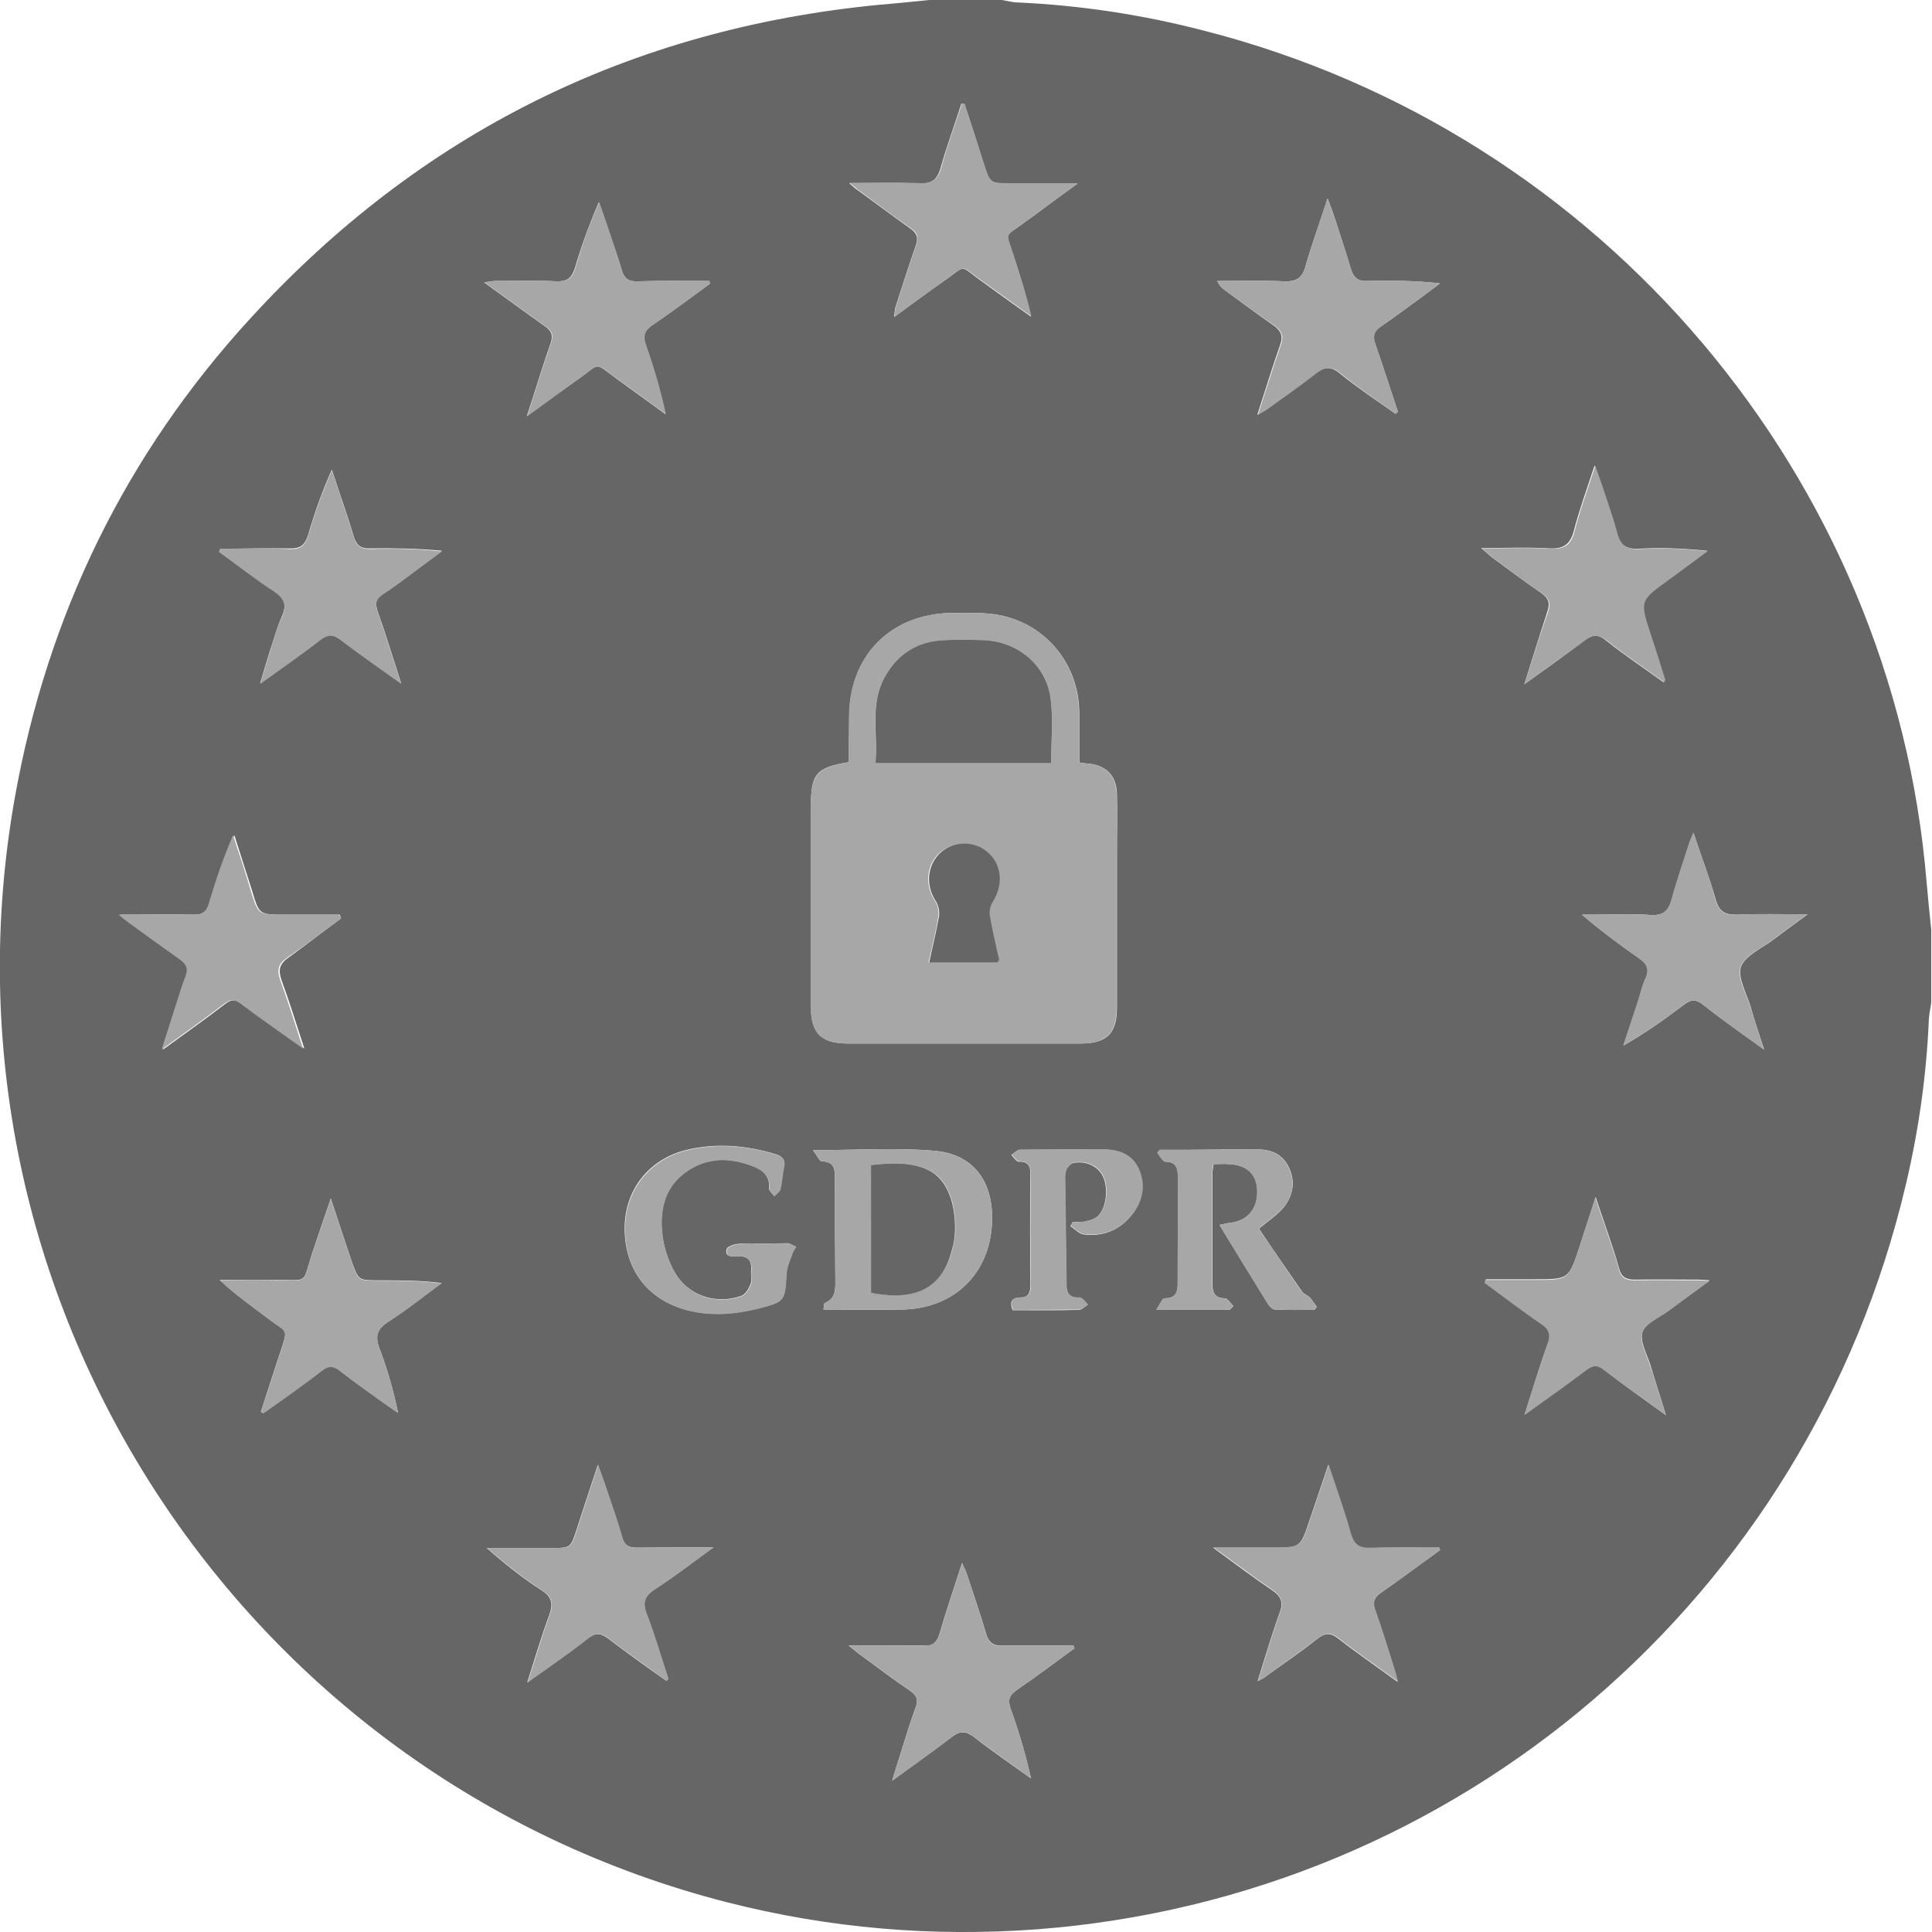 <?xml version="1.0" encoding="UTF-8"?> <svg xmlns="http://www.w3.org/2000/svg" width="39" height="39" viewBox="0 0 39 39" fill="none"> <g clip-path="url(#clip0)"> <path d="M18.762 0C19.249 0 19.736 0 20.223 0C20.319 0.014 20.408 0.041 20.504 0.048C21.786 0.103 23.055 0.295 24.296 0.617C32.388 2.682 38.21 9.671 38.889 17.785C38.917 18.114 38.951 18.444 38.985 18.773C38.985 19.26 38.985 19.747 38.985 20.234C38.972 20.344 38.944 20.453 38.937 20.57C38.889 21.702 38.732 22.813 38.471 23.917C36.51 32.244 29.453 38.294 20.943 38.945C18.83 39.103 16.739 38.925 14.688 38.403C4.799 35.879 -1.489 26.133 0.301 16.091C0.959 12.415 2.536 9.17 5.067 6.413C8.482 2.689 12.713 0.583 17.754 0.096C18.09 0.069 18.426 0.034 18.762 0ZM17.137 15.385C16.471 15.494 16.369 15.618 16.369 16.29C16.369 17.628 16.369 18.972 16.369 20.309C16.369 20.858 16.574 21.064 17.116 21.064C18.686 21.064 20.25 21.064 21.82 21.064C22.342 21.064 22.547 20.858 22.547 20.344C22.547 19.28 22.547 18.217 22.547 17.154C22.547 16.784 22.554 16.407 22.547 16.036C22.541 15.652 22.321 15.44 21.944 15.412C21.896 15.412 21.855 15.398 21.786 15.392C21.786 15.049 21.786 14.713 21.786 14.383C21.779 13.409 21.114 12.593 20.161 12.415C19.859 12.36 19.544 12.374 19.242 12.374C18.001 12.374 17.143 13.224 17.143 14.472C17.137 14.781 17.137 15.083 17.137 15.385ZM28.171 8.354C28.184 8.34 28.205 8.327 28.219 8.313C28.068 7.86 27.924 7.408 27.766 6.955C27.704 6.79 27.725 6.687 27.883 6.585C28.157 6.399 28.424 6.194 28.692 6.002C28.815 5.912 28.939 5.816 29.069 5.72C28.562 5.665 28.075 5.659 27.588 5.672C27.41 5.679 27.327 5.604 27.272 5.439C27.176 5.11 27.067 4.788 26.964 4.465C26.923 4.335 26.875 4.205 26.799 4.006C26.634 4.513 26.477 4.938 26.353 5.377C26.285 5.624 26.161 5.686 25.921 5.679C25.469 5.659 25.023 5.672 24.57 5.672C24.618 5.768 24.673 5.823 24.735 5.864C25.057 6.098 25.373 6.338 25.702 6.564C25.86 6.674 25.908 6.784 25.839 6.969C25.681 7.415 25.544 7.874 25.38 8.375C25.476 8.32 25.524 8.299 25.565 8.265C25.894 8.025 26.23 7.799 26.545 7.545C26.724 7.408 26.854 7.38 27.046 7.538C27.41 7.833 27.794 8.087 28.171 8.354ZM14.332 5.727C14.325 5.707 14.325 5.693 14.318 5.672C13.831 5.672 13.344 5.665 12.864 5.679C12.686 5.686 12.597 5.617 12.549 5.453C12.487 5.227 12.405 5.007 12.329 4.781C12.254 4.547 12.171 4.314 12.089 4.081C11.897 4.527 11.739 4.959 11.609 5.398C11.547 5.604 11.458 5.686 11.239 5.679C10.827 5.659 10.409 5.672 9.998 5.672C9.943 5.672 9.881 5.686 9.771 5.7C10.21 6.015 10.601 6.303 10.999 6.585C11.129 6.674 11.17 6.763 11.116 6.928C10.951 7.394 10.814 7.86 10.635 8.402C11.013 8.128 11.328 7.895 11.65 7.668C12.144 7.319 11.966 7.298 12.48 7.668C12.796 7.902 13.118 8.128 13.433 8.361C13.331 7.874 13.193 7.415 13.036 6.969C12.967 6.784 13.001 6.681 13.166 6.564C13.564 6.297 13.941 6.008 14.332 5.727ZM21.69 33.273C21.683 33.252 21.676 33.239 21.669 33.218C21.183 33.218 20.703 33.211 20.216 33.218C20.051 33.218 19.969 33.163 19.914 33.005C19.791 32.587 19.646 32.169 19.509 31.75C19.489 31.695 19.461 31.647 19.42 31.551C19.256 32.066 19.098 32.525 18.961 32.992C18.913 33.156 18.824 33.232 18.645 33.218C18.419 33.204 18.193 33.218 17.959 33.218C17.706 33.218 17.452 33.218 17.13 33.218C17.253 33.314 17.315 33.369 17.383 33.417C17.713 33.657 18.035 33.904 18.371 34.13C18.508 34.226 18.542 34.315 18.481 34.473C18.371 34.775 18.275 35.09 18.179 35.399C18.124 35.564 18.076 35.728 18.008 35.948C18.446 35.625 18.837 35.351 19.215 35.063C19.379 34.933 19.496 34.94 19.66 35.063C20.037 35.358 20.428 35.625 20.812 35.9C20.703 35.413 20.565 34.946 20.401 34.494C20.339 34.315 20.373 34.219 20.531 34.11C20.922 33.842 21.306 33.554 21.69 33.273ZM19.468 2.092C19.448 2.092 19.427 2.092 19.407 2.092C19.269 2.524 19.112 2.949 18.988 3.388C18.92 3.628 18.81 3.711 18.563 3.704C18.11 3.683 17.651 3.697 17.143 3.697C17.226 3.766 17.26 3.807 17.308 3.834C17.665 4.095 18.014 4.355 18.371 4.609C18.508 4.705 18.542 4.794 18.488 4.952C18.343 5.364 18.213 5.782 18.076 6.2C18.062 6.249 18.062 6.297 18.049 6.399C18.433 6.118 18.769 5.871 19.112 5.631C19.496 5.357 19.379 5.357 19.763 5.638C20.113 5.892 20.463 6.146 20.812 6.393C20.716 5.947 20.579 5.528 20.442 5.117C20.305 4.692 20.277 4.781 20.62 4.534C20.709 4.465 20.805 4.403 20.895 4.335C21.162 4.136 21.43 3.937 21.752 3.704C21.251 3.704 20.819 3.704 20.394 3.704C19.983 3.704 19.983 3.704 19.859 3.32C19.736 2.908 19.599 2.497 19.468 2.092ZM30.77 13.814C31.209 13.498 31.599 13.224 31.97 12.936C32.141 12.806 32.258 12.792 32.429 12.936C32.8 13.231 33.191 13.492 33.581 13.773C33.595 13.732 33.602 13.725 33.602 13.718C33.506 13.409 33.41 13.101 33.307 12.792C33.088 12.12 33.088 12.12 33.671 11.701C33.938 11.509 34.199 11.317 34.459 11.118C33.986 11.07 33.533 11.05 33.081 11.077C32.806 11.091 32.69 10.988 32.628 10.734C32.553 10.432 32.443 10.144 32.347 9.849C32.306 9.719 32.258 9.589 32.189 9.397C32.032 9.877 31.881 10.288 31.771 10.714C31.696 10.995 31.558 11.084 31.277 11.07C30.845 11.043 30.406 11.063 29.899 11.063C30.015 11.159 30.07 11.214 30.132 11.262C30.454 11.496 30.77 11.736 31.099 11.962C31.264 12.072 31.298 12.175 31.229 12.367C31.078 12.826 30.934 13.293 30.77 13.814ZM13.454 33.931C13.468 33.917 13.475 33.904 13.488 33.89C13.344 33.458 13.221 33.019 13.056 32.594C12.96 32.354 13.008 32.217 13.221 32.079C13.605 31.832 13.968 31.544 14.4 31.236C14.27 31.236 14.215 31.236 14.167 31.236C13.728 31.236 13.289 31.236 12.851 31.242C12.686 31.242 12.597 31.188 12.556 31.03C12.48 30.756 12.384 30.488 12.295 30.221C12.233 30.022 12.165 29.83 12.069 29.569C11.911 30.049 11.774 30.454 11.643 30.865C11.52 31.242 11.527 31.249 11.129 31.249C10.697 31.249 10.258 31.249 9.826 31.249C10.183 31.565 10.546 31.853 10.93 32.1C11.143 32.237 11.17 32.374 11.088 32.601C10.93 33.026 10.8 33.472 10.642 33.965C11.088 33.643 11.486 33.376 11.856 33.081C12.014 32.957 12.117 32.957 12.274 33.074C12.658 33.369 13.056 33.65 13.454 33.931ZM29.069 31.291C29.062 31.277 29.055 31.256 29.049 31.242C28.582 31.242 28.109 31.236 27.643 31.249C27.423 31.256 27.327 31.181 27.265 30.968C27.135 30.522 26.977 30.083 26.813 29.569C26.669 29.994 26.552 30.351 26.429 30.707C26.25 31.242 26.244 31.242 25.688 31.242C25.311 31.242 24.934 31.242 24.488 31.242C24.927 31.565 25.304 31.846 25.688 32.107C25.866 32.23 25.908 32.347 25.832 32.553C25.674 32.992 25.544 33.437 25.386 33.938C25.476 33.89 25.517 33.87 25.551 33.842C25.901 33.588 26.257 33.348 26.593 33.081C26.744 32.964 26.854 32.95 27.012 33.074C27.389 33.369 27.78 33.636 28.212 33.952C28.184 33.842 28.177 33.787 28.157 33.739C28.027 33.328 27.903 32.916 27.759 32.511C27.698 32.34 27.739 32.244 27.883 32.148C28.28 31.867 28.671 31.579 29.069 31.291ZM4.45 11.077C4.443 11.098 4.436 11.111 4.422 11.132C4.786 11.4 5.142 11.674 5.52 11.921C5.732 12.058 5.801 12.195 5.691 12.442C5.588 12.668 5.526 12.915 5.444 13.155C5.382 13.348 5.328 13.54 5.252 13.793C5.698 13.471 6.089 13.204 6.466 12.909C6.63 12.778 6.733 12.792 6.884 12.915C7.261 13.204 7.652 13.478 8.098 13.793C7.927 13.265 7.789 12.806 7.625 12.346C7.57 12.181 7.577 12.079 7.735 11.983C7.981 11.825 8.208 11.64 8.448 11.468C8.606 11.352 8.763 11.235 8.921 11.118C8.42 11.07 7.94 11.063 7.467 11.07C7.289 11.077 7.2 11.015 7.145 10.844C7.056 10.542 6.953 10.24 6.85 9.939C6.802 9.788 6.747 9.63 6.699 9.479C6.5 9.925 6.349 10.357 6.219 10.803C6.157 10.995 6.068 11.077 5.856 11.07C5.389 11.063 4.916 11.077 4.45 11.077ZM33.629 28.567C33.513 28.183 33.41 27.875 33.314 27.552C33.245 27.333 33.094 27.072 33.156 26.887C33.218 26.702 33.499 26.592 33.691 26.448C33.945 26.256 34.206 26.071 34.514 25.845C34.391 25.838 34.336 25.831 34.288 25.831C33.856 25.831 33.424 25.824 32.998 25.831C32.827 25.831 32.731 25.783 32.683 25.605C32.621 25.371 32.539 25.138 32.464 24.912C32.388 24.685 32.306 24.452 32.21 24.164C32.086 24.548 31.984 24.864 31.881 25.179C31.668 25.824 31.668 25.824 30.976 25.824C30.646 25.824 30.324 25.824 29.995 25.824C29.988 25.845 29.981 25.865 29.974 25.886C30.351 26.16 30.722 26.448 31.106 26.709C31.277 26.825 31.318 26.935 31.243 27.127C31.078 27.58 30.941 28.039 30.777 28.554C31.222 28.231 31.627 27.943 32.025 27.648C32.155 27.552 32.244 27.532 32.381 27.642C32.765 27.957 33.177 28.238 33.629 28.567ZM5.266 28.499C5.28 28.506 5.293 28.52 5.314 28.526C5.705 28.238 6.109 27.964 6.493 27.669C6.644 27.552 6.733 27.566 6.871 27.676C7.131 27.882 7.405 28.074 7.673 28.266C7.796 28.355 7.913 28.437 8.036 28.52C7.94 28.067 7.824 27.648 7.666 27.237C7.563 26.976 7.604 26.832 7.844 26.674C8.215 26.434 8.558 26.16 8.914 25.899C8.475 25.845 8.057 25.845 7.639 25.845C7.234 25.845 7.234 25.845 7.097 25.454C6.96 25.049 6.829 24.651 6.678 24.192C6.541 24.596 6.418 24.946 6.301 25.303C6.096 25.941 6.233 25.831 5.561 25.838C5.184 25.845 4.806 25.838 4.436 25.838C4.758 26.14 5.101 26.38 5.437 26.633C5.801 26.908 5.821 26.805 5.657 27.299C5.526 27.696 5.396 28.094 5.266 28.499ZM34.185 16.811C34.137 16.928 34.109 16.983 34.096 17.038C33.979 17.408 33.849 17.778 33.746 18.156C33.684 18.382 33.581 18.485 33.328 18.471C32.937 18.444 32.546 18.464 32.155 18.464C32.08 18.464 32.011 18.464 31.936 18.464C32.313 18.787 32.69 19.068 33.074 19.335C33.239 19.445 33.307 19.555 33.218 19.754C33.149 19.898 33.115 20.062 33.067 20.213C32.971 20.508 32.868 20.81 32.772 21.105C33.204 20.858 33.595 20.584 33.972 20.296C34.13 20.172 34.226 20.159 34.391 20.289C34.768 20.591 35.166 20.865 35.611 21.187C35.502 20.851 35.412 20.591 35.337 20.316C35.255 20.049 35.07 19.726 35.145 19.514C35.234 19.28 35.57 19.143 35.803 18.965C36.009 18.807 36.222 18.656 36.489 18.457C35.961 18.457 35.515 18.444 35.076 18.464C34.83 18.471 34.699 18.409 34.631 18.149C34.507 17.717 34.343 17.291 34.185 16.811ZM6.884 18.54C6.877 18.512 6.871 18.492 6.857 18.464C6.486 18.464 6.116 18.464 5.746 18.464C5.232 18.464 5.232 18.464 5.088 17.977C4.971 17.607 4.847 17.23 4.731 16.859C4.532 17.319 4.374 17.771 4.244 18.224C4.189 18.403 4.093 18.464 3.915 18.464C3.428 18.457 2.948 18.464 2.42 18.464C2.502 18.533 2.543 18.574 2.598 18.608C2.948 18.862 3.291 19.116 3.647 19.363C3.778 19.452 3.833 19.541 3.771 19.706C3.675 19.946 3.606 20.2 3.524 20.447C3.449 20.673 3.38 20.892 3.291 21.187C3.743 20.858 4.141 20.577 4.525 20.282C4.662 20.172 4.751 20.159 4.902 20.275C5.286 20.577 5.691 20.844 6.144 21.167C5.979 20.659 5.842 20.22 5.684 19.788C5.609 19.575 5.643 19.452 5.835 19.322C6.178 19.075 6.528 18.8 6.884 18.54ZM16.41 23.218C16.492 23.32 16.54 23.444 16.595 23.444C16.849 23.451 16.855 23.608 16.855 23.794C16.855 24.466 16.855 25.145 16.862 25.817C16.862 26.009 16.883 26.208 16.65 26.304C16.629 26.311 16.636 26.373 16.622 26.434C17.164 26.434 17.692 26.441 18.22 26.434C19.201 26.414 19.921 25.783 20.017 24.802C20.092 24.006 19.77 23.314 18.872 23.231C18.083 23.163 17.287 23.218 16.41 23.218ZM24.831 26.434C24.852 26.414 24.872 26.386 24.899 26.366C24.838 26.311 24.783 26.208 24.721 26.208C24.502 26.201 24.474 26.078 24.474 25.899C24.474 25.166 24.474 24.438 24.474 23.704C24.474 23.643 24.488 23.581 24.495 23.499C24.605 23.499 24.707 23.492 24.803 23.499C25.167 23.512 25.366 23.698 25.38 24.02C25.393 24.397 25.188 24.644 24.831 24.685C24.762 24.692 24.687 24.713 24.618 24.727C24.954 25.282 25.277 25.803 25.599 26.325C25.626 26.373 25.688 26.434 25.736 26.434C26.004 26.448 26.271 26.441 26.532 26.441C26.545 26.421 26.566 26.4 26.58 26.38C26.532 26.318 26.491 26.249 26.442 26.194C26.395 26.146 26.312 26.119 26.278 26.064C25.983 25.639 25.688 25.213 25.414 24.802C25.592 24.651 25.777 24.535 25.908 24.377C26.1 24.143 26.154 23.862 26.024 23.581C25.908 23.314 25.681 23.204 25.4 23.204C24.906 23.204 24.413 23.204 23.919 23.211C23.747 23.211 23.583 23.211 23.411 23.211C23.398 23.231 23.377 23.252 23.363 23.272C23.418 23.334 23.473 23.451 23.528 23.451C23.754 23.451 23.775 23.595 23.782 23.753C23.789 23.869 23.782 23.979 23.782 24.096C23.782 24.672 23.789 25.248 23.775 25.824C23.775 26.002 23.795 26.215 23.507 26.208C23.466 26.208 23.418 26.331 23.343 26.441C23.857 26.441 24.289 26.441 24.721 26.441C24.749 26.441 24.79 26.434 24.831 26.434ZM15.374 25.104C15.21 25.104 15.052 25.09 14.887 25.111C14.812 25.117 14.681 25.166 14.668 25.213C14.627 25.378 14.771 25.364 14.873 25.358C15.1 25.344 15.182 25.44 15.162 25.659C15.155 25.748 15.182 25.845 15.148 25.927C15.114 26.016 15.045 26.133 14.963 26.16C14.455 26.338 13.9 26.16 13.625 25.694C13.488 25.46 13.399 25.172 13.365 24.898C13.317 24.425 13.413 23.965 13.831 23.663C14.256 23.355 14.723 23.355 15.196 23.54C15.402 23.615 15.546 23.739 15.525 23.993C15.525 24.041 15.594 24.096 15.628 24.143C15.669 24.096 15.738 24.054 15.751 24C15.786 23.855 15.786 23.711 15.82 23.567C15.854 23.423 15.806 23.348 15.662 23.3C15.072 23.122 14.469 23.067 13.865 23.211C13.097 23.396 12.61 24.02 12.61 24.795C12.61 25.625 13.07 26.229 13.852 26.441C14.339 26.572 14.819 26.53 15.292 26.414C15.847 26.277 15.84 26.27 15.875 25.694C15.882 25.563 15.943 25.433 15.991 25.303C16.005 25.255 16.039 25.213 16.067 25.166C16.012 25.145 15.957 25.104 15.902 25.097C15.731 25.097 15.552 25.104 15.374 25.104ZM21.656 24.665C21.642 24.692 21.622 24.727 21.608 24.754C21.697 24.809 21.779 24.905 21.875 24.919C22.246 24.967 22.575 24.843 22.815 24.562C23.048 24.288 23.13 23.951 22.986 23.608C22.842 23.279 22.547 23.204 22.218 23.204C21.676 23.204 21.128 23.204 20.586 23.211C20.531 23.211 20.469 23.279 20.415 23.314C20.463 23.362 20.517 23.451 20.565 23.451C20.778 23.444 20.805 23.561 20.799 23.732C20.792 24.473 20.792 25.207 20.799 25.947C20.799 26.105 20.757 26.194 20.586 26.194C20.428 26.194 20.373 26.277 20.442 26.448C20.888 26.448 21.334 26.455 21.779 26.441C21.841 26.441 21.896 26.373 21.958 26.338C21.903 26.29 21.841 26.194 21.786 26.194C21.567 26.208 21.526 26.091 21.526 25.913C21.519 25.213 21.505 24.521 21.498 23.821C21.498 23.746 21.498 23.67 21.526 23.608C21.553 23.554 21.608 23.492 21.663 23.478C21.93 23.423 22.177 23.547 22.273 23.766C22.383 24.027 22.321 24.445 22.129 24.576C22.047 24.631 21.937 24.651 21.834 24.672C21.786 24.672 21.718 24.665 21.656 24.665Z" fill="#666666"></path> <path d="M17.137 15.385C17.137 15.083 17.137 14.774 17.137 14.472C17.137 13.231 17.988 12.374 19.236 12.374C19.545 12.374 19.86 12.36 20.155 12.415C21.115 12.586 21.773 13.402 21.78 14.383C21.78 14.713 21.78 15.049 21.78 15.392C21.842 15.398 21.89 15.412 21.938 15.412C22.315 15.44 22.535 15.652 22.541 16.036C22.548 16.407 22.541 16.784 22.541 17.154C22.541 18.217 22.541 19.281 22.541 20.344C22.541 20.858 22.329 21.064 21.814 21.064C20.244 21.064 18.68 21.064 17.11 21.064C16.568 21.064 16.369 20.858 16.363 20.309C16.363 18.972 16.363 17.628 16.363 16.29C16.376 15.625 16.479 15.494 17.137 15.385ZM21.218 15.405C21.218 14.946 21.266 14.5 21.204 14.075C21.108 13.409 20.525 12.943 19.853 12.922C19.593 12.915 19.332 12.909 19.071 12.922C18.523 12.95 18.111 13.204 17.851 13.684C17.556 14.232 17.72 14.822 17.672 15.405C18.886 15.405 20.045 15.405 21.218 15.405ZM20.141 19.431C20.155 19.39 20.162 19.383 20.155 19.377C20.093 19.082 20.018 18.794 19.97 18.499C19.956 18.403 19.983 18.279 20.032 18.197C20.244 17.861 20.21 17.456 19.922 17.202C19.654 16.969 19.25 16.976 18.982 17.202C18.694 17.456 18.66 17.861 18.879 18.197C18.934 18.279 18.955 18.403 18.941 18.499C18.893 18.807 18.818 19.109 18.742 19.431C19.243 19.431 19.689 19.431 20.141 19.431Z" fill="#A7A7A7"></path> <path d="M28.172 8.354C27.801 8.087 27.417 7.826 27.061 7.538C26.869 7.38 26.738 7.408 26.56 7.545C26.238 7.799 25.909 8.025 25.579 8.265C25.538 8.292 25.49 8.32 25.394 8.375C25.559 7.867 25.696 7.415 25.854 6.969C25.922 6.783 25.874 6.674 25.716 6.564C25.374 6.338 25.058 6.098 24.736 5.864C24.674 5.816 24.612 5.768 24.571 5.672C25.024 5.672 25.477 5.659 25.922 5.679C26.162 5.693 26.286 5.624 26.354 5.377C26.478 4.938 26.629 4.513 26.8 4.006C26.869 4.205 26.917 4.335 26.965 4.465C27.067 4.788 27.177 5.11 27.273 5.439C27.321 5.604 27.404 5.672 27.589 5.672C28.076 5.659 28.556 5.665 29.07 5.72C28.947 5.816 28.823 5.906 28.693 6.002C28.425 6.2 28.158 6.399 27.884 6.585C27.733 6.687 27.712 6.79 27.767 6.955C27.925 7.408 28.069 7.86 28.22 8.313C28.199 8.327 28.185 8.34 28.172 8.354Z" fill="#A7A7A7"></path> <path d="M14.333 5.727C13.949 6.008 13.565 6.296 13.174 6.564C13.009 6.674 12.982 6.783 13.043 6.969C13.201 7.415 13.338 7.874 13.441 8.361C13.126 8.128 12.803 7.901 12.488 7.668C11.974 7.298 12.152 7.325 11.658 7.668C11.336 7.895 11.02 8.128 10.643 8.402C10.815 7.86 10.959 7.394 11.123 6.928C11.178 6.763 11.144 6.674 11.007 6.585C10.609 6.303 10.218 6.015 9.779 5.7C9.889 5.686 9.951 5.672 10.005 5.672C10.417 5.672 10.835 5.659 11.247 5.679C11.466 5.686 11.562 5.604 11.617 5.398C11.747 4.959 11.898 4.52 12.097 4.081C12.179 4.314 12.255 4.547 12.337 4.781C12.412 5.007 12.488 5.226 12.556 5.453C12.604 5.617 12.687 5.686 12.872 5.679C13.359 5.665 13.846 5.672 14.326 5.672C14.319 5.693 14.326 5.707 14.333 5.727Z" fill="#A7A7A7"></path> <path d="M21.691 33.273C21.307 33.554 20.923 33.842 20.532 34.11C20.374 34.212 20.34 34.315 20.402 34.494C20.566 34.946 20.703 35.413 20.813 35.9C20.429 35.619 20.038 35.351 19.661 35.063C19.497 34.933 19.38 34.933 19.215 35.063C18.838 35.358 18.447 35.632 18.008 35.948C18.077 35.728 18.125 35.564 18.18 35.399C18.276 35.09 18.372 34.775 18.482 34.473C18.543 34.315 18.502 34.219 18.372 34.13C18.036 33.897 17.714 33.657 17.384 33.417C17.323 33.369 17.261 33.321 17.131 33.218C17.453 33.218 17.707 33.218 17.96 33.218C18.187 33.218 18.413 33.211 18.646 33.218C18.825 33.225 18.914 33.156 18.962 32.992C19.106 32.525 19.256 32.066 19.421 31.551C19.462 31.647 19.497 31.695 19.51 31.75C19.647 32.169 19.785 32.58 19.915 33.005C19.963 33.163 20.045 33.225 20.217 33.218C20.703 33.211 21.184 33.218 21.671 33.218C21.677 33.232 21.684 33.252 21.691 33.273Z" fill="#A7A7A7"></path> <path d="M19.469 2.092C19.599 2.497 19.737 2.908 19.867 3.313C19.99 3.697 19.99 3.697 20.402 3.697C20.827 3.697 21.259 3.697 21.76 3.697C21.437 3.937 21.17 4.136 20.902 4.328C20.813 4.397 20.717 4.458 20.628 4.527C20.278 4.781 20.313 4.685 20.45 5.11C20.58 5.528 20.717 5.94 20.82 6.386C20.47 6.132 20.121 5.885 19.771 5.631C19.387 5.357 19.51 5.35 19.119 5.624C18.776 5.871 18.441 6.118 18.056 6.393C18.07 6.29 18.063 6.242 18.084 6.194C18.214 5.775 18.351 5.357 18.495 4.945C18.55 4.788 18.516 4.692 18.379 4.602C18.022 4.356 17.666 4.088 17.316 3.827C17.275 3.793 17.233 3.759 17.151 3.69C17.666 3.69 18.118 3.676 18.578 3.697C18.825 3.704 18.934 3.622 19.003 3.382C19.119 2.943 19.277 2.517 19.421 2.085C19.428 2.092 19.449 2.092 19.469 2.092Z" fill="#A7A7A7"></path> <path d="M30.771 13.814C30.942 13.293 31.079 12.826 31.244 12.373C31.312 12.181 31.278 12.079 31.114 11.969C30.784 11.749 30.469 11.502 30.147 11.269C30.085 11.221 30.03 11.173 29.913 11.07C30.421 11.07 30.853 11.05 31.292 11.077C31.58 11.091 31.717 11.002 31.786 10.72C31.895 10.295 32.046 9.884 32.204 9.404C32.273 9.596 32.314 9.726 32.362 9.856C32.458 10.151 32.561 10.439 32.643 10.741C32.705 10.995 32.821 11.098 33.096 11.084C33.548 11.057 34.001 11.077 34.474 11.125C34.213 11.317 33.946 11.516 33.685 11.708C33.102 12.127 33.102 12.127 33.322 12.799C33.425 13.107 33.521 13.416 33.617 13.725C33.617 13.732 33.61 13.738 33.596 13.773C33.205 13.492 32.814 13.231 32.444 12.936C32.266 12.799 32.149 12.806 31.985 12.936C31.594 13.224 31.203 13.498 30.771 13.814Z" fill="#A7A7A7"></path> <path d="M13.455 33.931C13.064 33.643 12.666 33.369 12.282 33.074C12.124 32.95 12.022 32.957 11.864 33.081C11.487 33.376 11.096 33.643 10.65 33.965C10.815 33.465 10.938 33.026 11.096 32.6C11.178 32.374 11.151 32.237 10.938 32.1C10.554 31.846 10.191 31.565 9.834 31.249C10.266 31.249 10.705 31.249 11.137 31.249C11.535 31.249 11.528 31.249 11.651 30.865C11.782 30.454 11.919 30.049 12.076 29.569C12.166 29.829 12.234 30.028 12.303 30.22C12.392 30.488 12.488 30.755 12.563 31.03C12.611 31.194 12.701 31.249 12.858 31.242C13.297 31.236 13.736 31.236 14.175 31.236C14.23 31.236 14.278 31.236 14.408 31.236C13.976 31.551 13.613 31.832 13.229 32.079C13.009 32.223 12.968 32.354 13.064 32.594C13.229 33.019 13.352 33.458 13.496 33.89C13.476 33.911 13.462 33.924 13.455 33.931Z" fill="#A7A7A7"></path> <path d="M29.07 31.291C28.679 31.578 28.288 31.867 27.89 32.141C27.746 32.237 27.705 32.34 27.767 32.505C27.911 32.909 28.035 33.321 28.165 33.732C28.178 33.78 28.192 33.835 28.22 33.945C27.788 33.629 27.397 33.362 27.02 33.067C26.862 32.944 26.752 32.957 26.601 33.074C26.258 33.334 25.909 33.581 25.559 33.835C25.524 33.863 25.483 33.883 25.394 33.931C25.552 33.437 25.682 32.985 25.84 32.546C25.915 32.34 25.867 32.223 25.696 32.1C25.312 31.839 24.935 31.551 24.496 31.236C24.942 31.236 25.319 31.236 25.696 31.236C26.258 31.236 26.258 31.236 26.437 30.701C26.56 30.344 26.677 29.987 26.821 29.562C26.992 30.076 27.15 30.515 27.273 30.961C27.335 31.167 27.431 31.249 27.65 31.242C28.117 31.229 28.59 31.236 29.056 31.236C29.056 31.256 29.063 31.277 29.07 31.291Z" fill="#A7A7A7"></path> <path d="M4.451 11.077C4.917 11.077 5.39 11.063 5.857 11.084C6.069 11.091 6.158 11.008 6.22 10.816C6.35 10.377 6.501 9.939 6.7 9.493C6.748 9.644 6.803 9.801 6.851 9.952C6.947 10.254 7.057 10.549 7.146 10.858C7.194 11.022 7.29 11.084 7.468 11.084C7.941 11.07 8.421 11.077 8.922 11.132C8.764 11.249 8.606 11.365 8.449 11.482C8.216 11.653 7.982 11.838 7.736 11.996C7.578 12.099 7.571 12.195 7.626 12.36C7.784 12.812 7.928 13.279 8.099 13.807C7.653 13.485 7.262 13.217 6.885 12.929C6.734 12.812 6.631 12.799 6.467 12.922C6.09 13.217 5.699 13.485 5.253 13.807C5.328 13.553 5.383 13.361 5.445 13.169C5.52 12.929 5.582 12.682 5.692 12.456C5.802 12.209 5.733 12.079 5.52 11.934C5.143 11.688 4.787 11.406 4.423 11.146C4.43 11.111 4.437 11.098 4.451 11.077Z" fill="#A7A7A7"></path> <path d="M33.63 28.567C33.178 28.238 32.766 27.957 32.375 27.655C32.238 27.546 32.149 27.566 32.019 27.662C31.628 27.957 31.223 28.245 30.771 28.567C30.935 28.06 31.073 27.593 31.237 27.141C31.306 26.942 31.271 26.832 31.1 26.722C30.716 26.462 30.346 26.174 29.968 25.899C29.975 25.879 29.982 25.858 29.989 25.838C30.318 25.838 30.64 25.838 30.97 25.838C31.662 25.838 31.662 25.838 31.875 25.193C31.978 24.877 32.081 24.562 32.204 24.178C32.3 24.466 32.382 24.692 32.458 24.925C32.533 25.159 32.622 25.385 32.677 25.618C32.725 25.796 32.821 25.845 32.993 25.845C33.425 25.838 33.857 25.845 34.282 25.845C34.337 25.845 34.392 25.851 34.508 25.858C34.2 26.084 33.946 26.27 33.685 26.462C33.5 26.599 33.219 26.715 33.15 26.901C33.089 27.079 33.239 27.34 33.308 27.566C33.411 27.868 33.507 28.183 33.63 28.567Z" fill="#A7A7A7"></path> <path d="M5.267 28.499C5.397 28.101 5.527 27.703 5.658 27.306C5.822 26.805 5.795 26.915 5.438 26.64C5.102 26.387 4.759 26.146 4.437 25.845C4.814 25.845 5.191 25.852 5.562 25.845C6.234 25.838 6.09 25.948 6.302 25.31C6.419 24.96 6.535 24.61 6.679 24.198C6.83 24.651 6.961 25.056 7.098 25.46C7.228 25.852 7.228 25.852 7.64 25.852C8.058 25.852 8.476 25.852 8.915 25.906C8.558 26.167 8.216 26.448 7.845 26.681C7.605 26.832 7.571 26.983 7.667 27.244C7.825 27.648 7.941 28.067 8.037 28.526C7.914 28.444 7.79 28.355 7.674 28.273C7.406 28.081 7.132 27.889 6.871 27.683C6.734 27.58 6.645 27.559 6.494 27.676C6.11 27.978 5.713 28.252 5.315 28.533C5.294 28.513 5.28 28.506 5.267 28.499Z" fill="#A7A7A7"></path> <path d="M34.186 16.811C34.35 17.298 34.508 17.717 34.625 18.149C34.693 18.409 34.824 18.478 35.071 18.464C35.516 18.444 35.962 18.457 36.483 18.457C36.216 18.656 36.003 18.807 35.797 18.965C35.564 19.143 35.221 19.28 35.139 19.514C35.057 19.726 35.249 20.049 35.331 20.316C35.413 20.584 35.502 20.851 35.605 21.187C35.16 20.865 34.762 20.591 34.385 20.289C34.22 20.158 34.124 20.172 33.966 20.296C33.589 20.591 33.198 20.858 32.766 21.105C32.862 20.81 32.965 20.508 33.061 20.213C33.109 20.062 33.144 19.898 33.212 19.754C33.308 19.555 33.233 19.445 33.068 19.335C32.684 19.068 32.307 18.787 31.93 18.464C32.005 18.464 32.074 18.464 32.149 18.464C32.54 18.464 32.931 18.444 33.322 18.471C33.575 18.485 33.678 18.382 33.74 18.156C33.843 17.778 33.973 17.408 34.09 17.038C34.11 16.976 34.138 16.921 34.186 16.811Z" fill="#A7A7A7"></path> <path d="M6.885 18.54C6.529 18.8 6.179 19.075 5.809 19.322C5.617 19.452 5.582 19.576 5.658 19.788C5.815 20.22 5.953 20.659 6.117 21.167C5.665 20.844 5.267 20.57 4.876 20.275C4.725 20.159 4.643 20.172 4.499 20.282C4.115 20.577 3.717 20.858 3.264 21.187C3.353 20.892 3.429 20.673 3.497 20.447C3.58 20.2 3.648 19.953 3.744 19.706C3.806 19.541 3.751 19.452 3.621 19.363C3.271 19.116 2.921 18.862 2.572 18.608C2.524 18.574 2.476 18.533 2.393 18.464C2.921 18.464 3.408 18.457 3.888 18.464C4.074 18.471 4.17 18.41 4.218 18.224C4.355 17.765 4.506 17.319 4.704 16.859C4.828 17.23 4.951 17.6 5.061 17.977C5.212 18.457 5.205 18.464 5.719 18.464C6.09 18.464 6.46 18.464 6.83 18.464C6.871 18.492 6.878 18.512 6.885 18.54Z" fill="#A7A7A7"></path> <path d="M16.411 23.218C17.288 23.218 18.091 23.163 18.872 23.231C19.764 23.314 20.093 24.006 20.018 24.802C19.922 25.783 19.209 26.414 18.221 26.434C17.693 26.441 17.165 26.434 16.623 26.434C16.637 26.373 16.63 26.311 16.651 26.304C16.884 26.208 16.863 26.009 16.863 25.817C16.856 25.145 16.856 24.466 16.856 23.794C16.856 23.608 16.849 23.451 16.596 23.444C16.541 23.444 16.493 23.32 16.411 23.218ZM17.583 26.098C18.488 26.27 19.03 25.982 19.222 25.234C19.25 25.117 19.277 24.994 19.284 24.877C19.305 24.363 19.167 23.78 18.694 23.595C18.338 23.451 17.974 23.478 17.59 23.519C17.583 24.404 17.583 25.255 17.583 26.098Z" fill="#A7A7A7"></path> <path d="M24.832 26.434C24.791 26.434 24.75 26.441 24.715 26.441C24.283 26.441 23.858 26.441 23.337 26.441C23.412 26.331 23.453 26.208 23.502 26.208C23.796 26.208 23.769 26.002 23.769 25.824C23.776 25.248 23.776 24.672 23.776 24.096C23.776 23.979 23.776 23.869 23.776 23.753C23.769 23.595 23.748 23.451 23.522 23.451C23.467 23.451 23.412 23.334 23.358 23.272C23.371 23.252 23.392 23.231 23.405 23.211C23.577 23.211 23.741 23.211 23.913 23.211C24.407 23.211 24.901 23.204 25.394 23.204C25.675 23.204 25.902 23.314 26.018 23.581C26.149 23.869 26.101 24.15 25.902 24.377C25.771 24.535 25.586 24.644 25.408 24.802C25.689 25.207 25.977 25.639 26.272 26.064C26.313 26.119 26.389 26.146 26.437 26.194C26.491 26.249 26.533 26.318 26.574 26.38C26.56 26.4 26.54 26.421 26.526 26.441C26.258 26.441 25.991 26.448 25.73 26.434C25.682 26.434 25.62 26.373 25.593 26.325C25.271 25.803 24.948 25.275 24.613 24.727C24.681 24.713 24.75 24.692 24.825 24.685C25.189 24.644 25.394 24.397 25.374 24.02C25.36 23.698 25.161 23.519 24.798 23.499C24.702 23.492 24.606 23.499 24.489 23.499C24.482 23.581 24.468 23.643 24.468 23.705C24.468 24.439 24.468 25.166 24.468 25.899C24.468 26.071 24.496 26.201 24.715 26.208C24.777 26.208 24.832 26.311 24.894 26.366C24.873 26.386 24.852 26.407 24.832 26.434Z" fill="#A7A7A7"></path> <path d="M15.375 25.104C15.553 25.104 15.732 25.097 15.91 25.104C15.965 25.104 16.02 25.145 16.075 25.172C16.047 25.22 16.013 25.262 15.999 25.309C15.958 25.44 15.889 25.57 15.883 25.7C15.848 26.27 15.855 26.277 15.3 26.421C14.82 26.537 14.346 26.578 13.86 26.448C13.078 26.235 12.611 25.625 12.618 24.802C12.618 24.027 13.112 23.403 13.873 23.218C14.477 23.073 15.08 23.128 15.67 23.307C15.821 23.355 15.862 23.43 15.828 23.574C15.8 23.718 15.793 23.862 15.759 24.006C15.745 24.061 15.677 24.102 15.636 24.15C15.601 24.102 15.526 24.047 15.533 23.999C15.546 23.746 15.402 23.629 15.204 23.547C14.73 23.361 14.264 23.361 13.839 23.67C13.421 23.972 13.318 24.431 13.373 24.905C13.4 25.179 13.489 25.467 13.633 25.7C13.908 26.167 14.456 26.345 14.97 26.167C15.053 26.139 15.121 26.023 15.156 25.934C15.19 25.858 15.156 25.755 15.169 25.666C15.19 25.447 15.101 25.351 14.881 25.364C14.778 25.371 14.641 25.378 14.676 25.22C14.689 25.172 14.813 25.124 14.895 25.117C15.053 25.09 15.21 25.104 15.375 25.104Z" fill="#A7A7A7"></path> <path d="M21.657 24.665C21.718 24.665 21.787 24.679 21.842 24.665C21.945 24.644 22.055 24.624 22.137 24.569C22.329 24.439 22.391 24.02 22.281 23.759C22.185 23.54 21.938 23.416 21.671 23.471C21.616 23.485 21.561 23.547 21.533 23.602C21.506 23.663 21.499 23.746 21.506 23.814C21.513 24.514 21.526 25.207 21.533 25.906C21.533 26.085 21.575 26.201 21.794 26.188C21.849 26.188 21.91 26.277 21.965 26.332C21.904 26.366 21.849 26.434 21.787 26.434C21.341 26.441 20.896 26.441 20.45 26.441C20.381 26.27 20.436 26.188 20.594 26.188C20.772 26.188 20.813 26.098 20.806 25.941C20.8 25.2 20.8 24.466 20.806 23.725C20.806 23.554 20.779 23.444 20.573 23.444C20.525 23.444 20.47 23.355 20.422 23.307C20.477 23.273 20.539 23.204 20.594 23.204C21.136 23.197 21.684 23.204 22.226 23.197C22.555 23.197 22.85 23.273 22.994 23.602C23.145 23.945 23.063 24.281 22.823 24.555C22.583 24.836 22.253 24.96 21.883 24.912C21.787 24.898 21.705 24.809 21.616 24.747C21.629 24.72 21.643 24.692 21.657 24.665Z" fill="#A7A7A7"></path> <path d="M21.218 15.405C20.045 15.405 18.886 15.405 17.672 15.405C17.727 14.822 17.556 14.232 17.851 13.684C18.111 13.203 18.523 12.943 19.071 12.922C19.332 12.909 19.593 12.915 19.853 12.922C20.525 12.943 21.108 13.409 21.204 14.075C21.266 14.507 21.218 14.946 21.218 15.405Z" fill="#666666"></path> <path d="M20.141 19.431C19.689 19.431 19.236 19.431 18.756 19.431C18.825 19.109 18.9 18.807 18.955 18.499C18.968 18.403 18.948 18.279 18.893 18.197C18.674 17.861 18.715 17.456 18.996 17.202C19.263 16.969 19.668 16.969 19.936 17.202C20.224 17.449 20.258 17.854 20.045 18.197C19.99 18.279 19.963 18.403 19.983 18.499C20.032 18.794 20.107 19.088 20.169 19.377C20.162 19.383 20.155 19.39 20.141 19.431Z" fill="#666666"></path> <path d="M17.583 26.098C17.583 25.255 17.583 24.397 17.583 23.519C17.967 23.478 18.338 23.451 18.687 23.595C19.16 23.787 19.298 24.37 19.277 24.877C19.27 25.001 19.25 25.117 19.215 25.234C19.03 25.988 18.495 26.277 17.583 26.098Z" fill="#666666"></path> </g> <defs> <clipPath id="clip0"> <rect width="39" height="39" fill="white"></rect> </clipPath> </defs> </svg> 